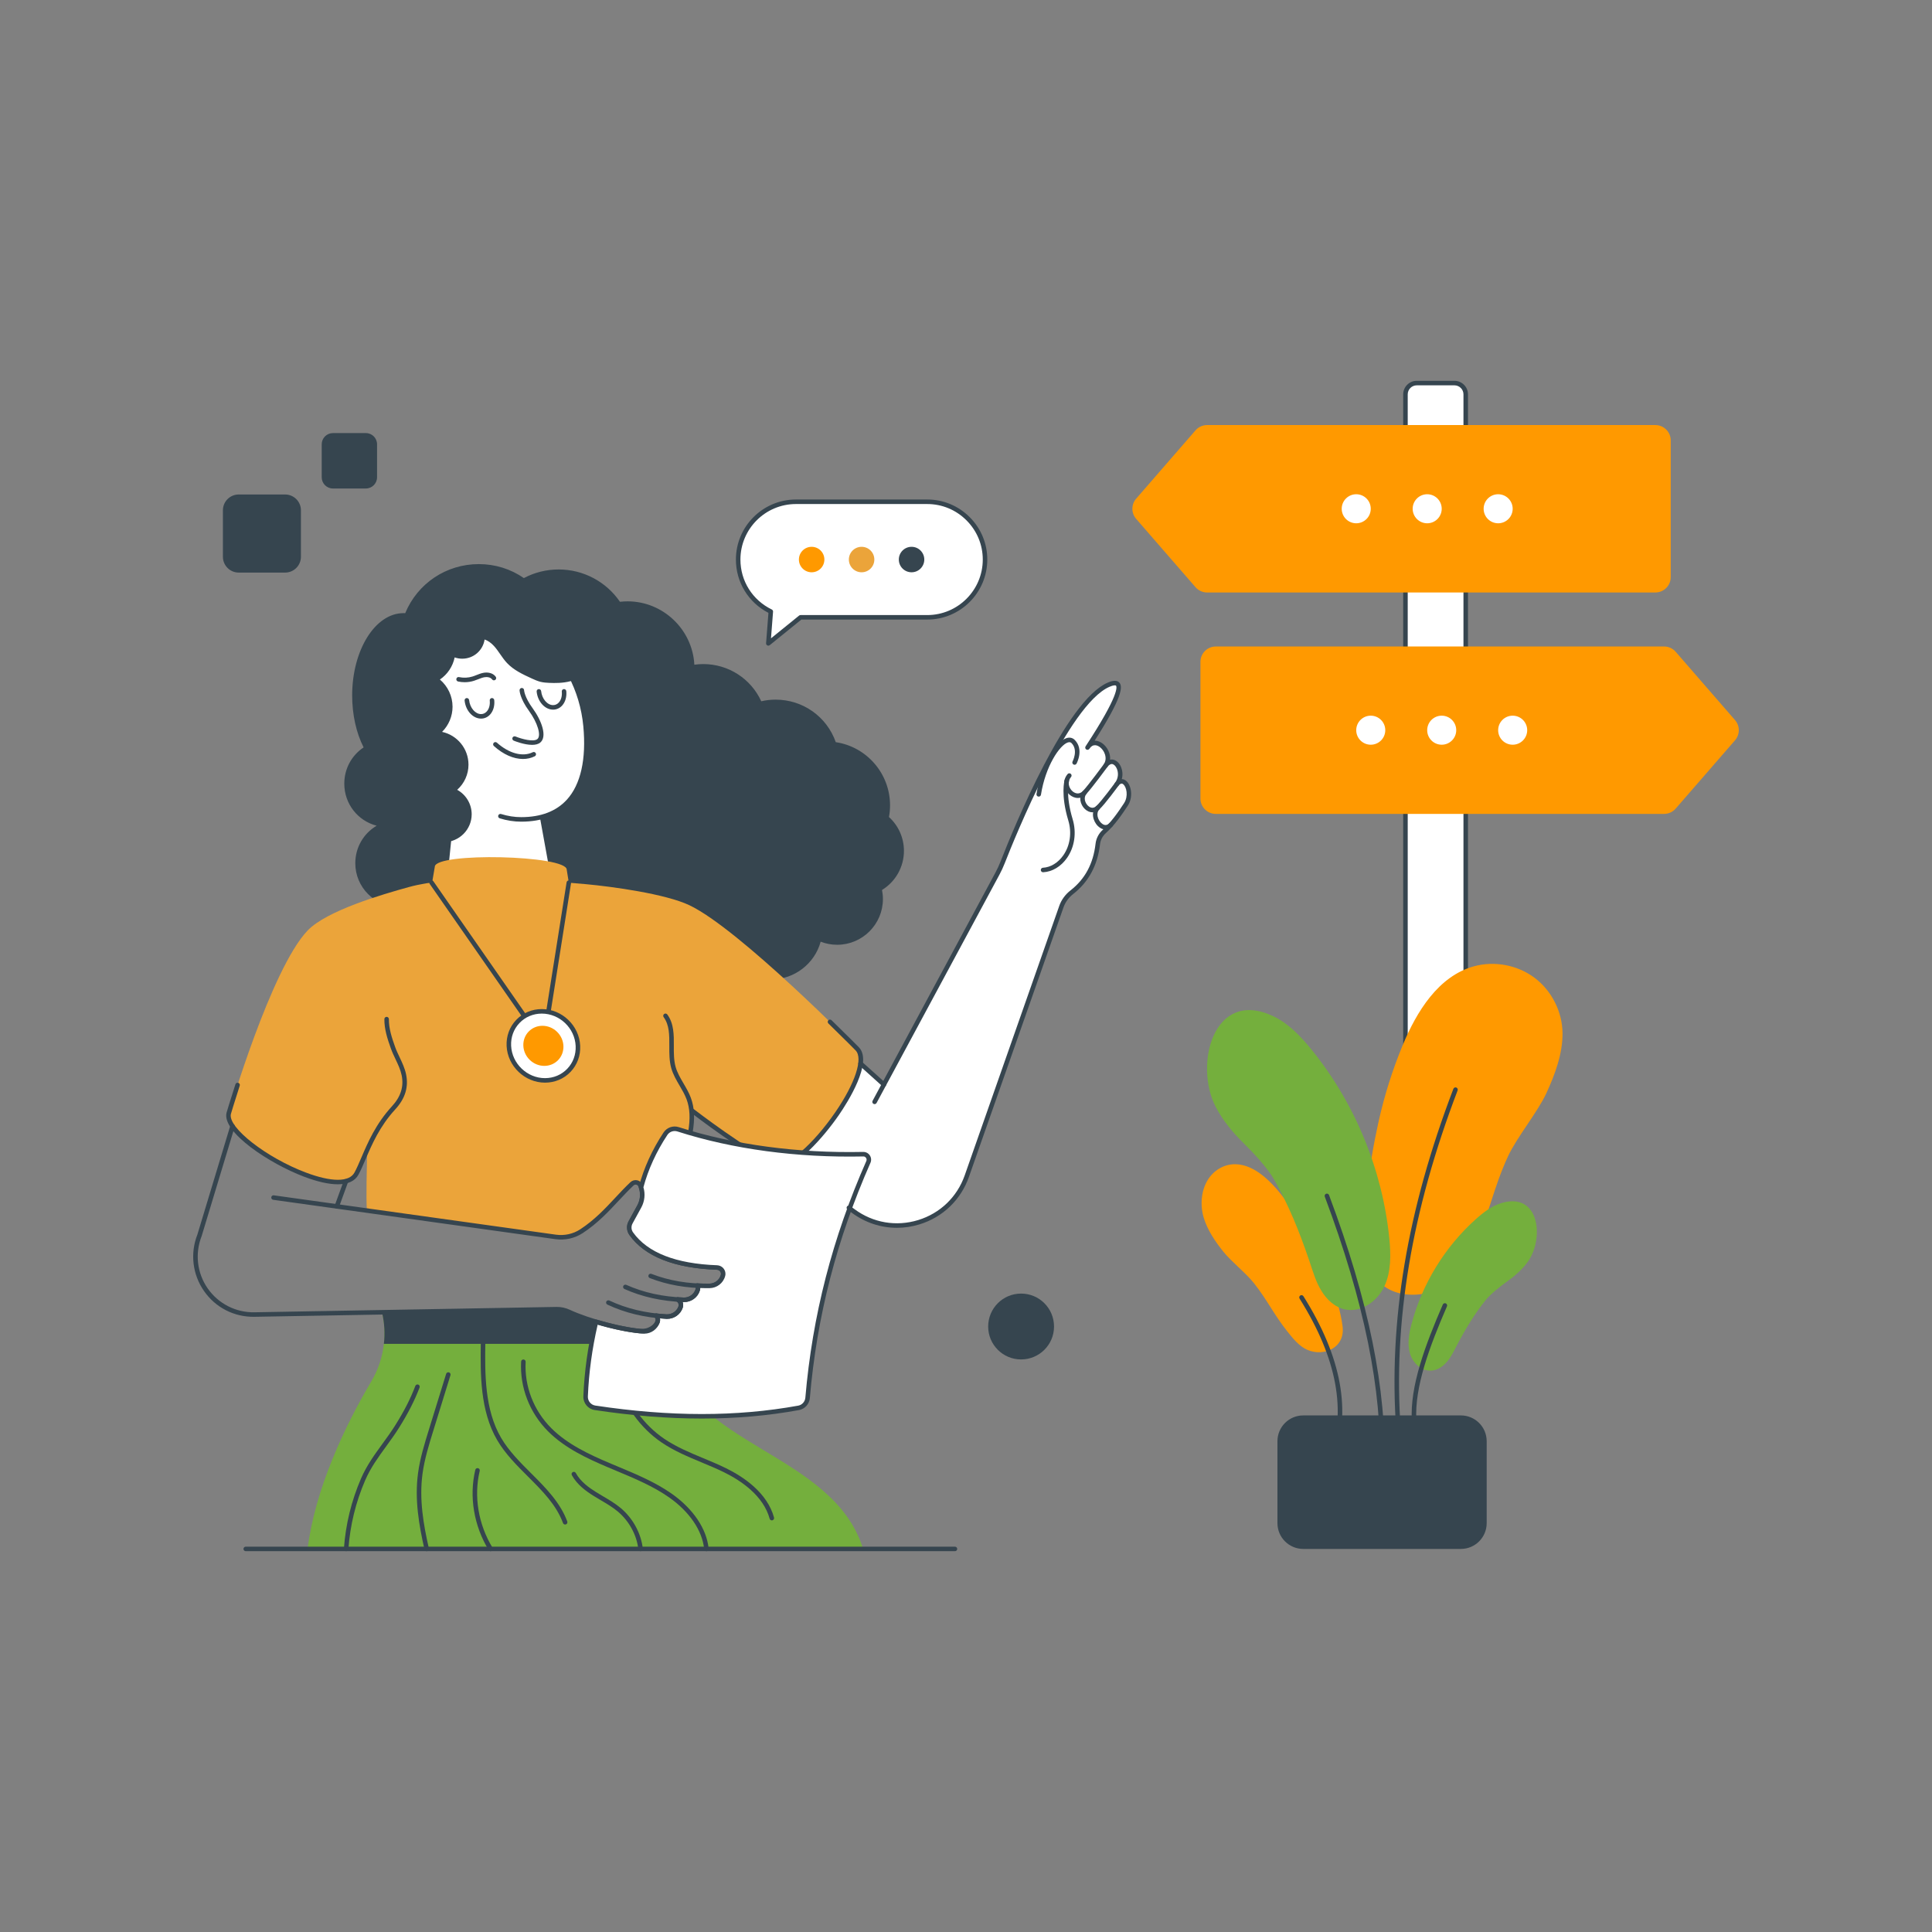 <svg id="SvgjsSvg1500" width="360" height="360" xmlns="http://www.w3.org/2000/svg" version="1.1" xmlns:xlink="http://www.w3.org/1999/xlink" xmlns:svgjs="http://svgjs.com/svgjs"><rect width="100%" height="100%" fill="#808080" stroke="none"/><defs id="SvgjsDefs1501"></defs><g id="SvgjsG1502"><svg xmlns="http://www.w3.org/2000/svg" enable-background="new 0 0 2500 2500" viewBox="0 0 2500 2500" width="360" height="360"><path fill="#36454f" d="M1137.99,1150.16c1.02,4.21,1.56,8.62,1.56,13.17c0,31.08-25.18,56.26-56.26,56.26
							c-8.35,0-16.29-1.83-23.41-5.09c-6.11,28.64-31.56,50.02-62.03,50.02c-22.6,0-42.48-11.81-53.68-29.59l-428.08-64.47
							c-29.52,0-53.41-23.89-53.41-53.41c0-22.73,14.12-42.14,34.13-49.88c-27.21-2.51-48.39-25.31-48.39-53.14
							c0-19.48,10.38-36.51,25.92-45.88c-9.84-18.19-15.74-42.08-15.74-68.2c0-57.28,28.43-103.63,63.52-103.63
							c1.36,0,2.71,0.07,4.07,0.27c14.59-37.32,50.9-63.72,93.38-63.72c21.65,0,41.74,6.85,58.09,18.59
							c13.37-7.47,28.77-11.67,45.2-11.67c32.57,0,61.21,16.69,77.91,42.01c3.73-0.48,7.46-0.75,11.33-0.75
							c45.88,0,82.93,36.78,83.54,82.45c4.68-0.81,9.5-1.29,14.39-1.29c32.98,0,61.28,20.09,73.36,48.66
							c6.45-1.76,13.3-2.65,20.29-2.65c35.29,0,65.22,22.94,75.6,54.77c39.22,4.95,69.49,38.41,69.49,78.99
							c0,5.56-0.54,11.06-1.7,16.29c12.08,10.32,19.68,25.65,19.68,42.75C1166.76,1122.13,1155.16,1140.52,1137.99,1150.16z" class="color17263b svgShape"></path><path fill="#36454f" d="M997.85,1267.43c-22.5,0-43.11-11.12-55.42-29.81l-426.78-64.27c-0.02,0-0.04,0-0.06,0
							c-30.6,0-55.84-25.26-55.84-56.3c0-20.35,10.59-38.56,27.64-48.57c-24.42-6.35-41.88-28.34-41.88-54.45
							c0-19.05,9.3-36.39,25.01-46.9c-9.58-18.83-14.83-42.56-14.83-67.18c0-58.75,29.81-106.55,66.45-106.55
							c0.72,0,1.45,0.02,2.18,0.06c16.06-38.66,53.21-63.51,95.27-63.51c21.06,0,41.17,6.24,58.29,18.09
							c13.72-7.31,29.24-11.16,45-11.16c31.82,0,61.35,15.6,79.34,41.82c3.42-0.37,6.68-0.56,9.9-0.56
							c45.92,0,83.97,36.48,86.36,81.99c3.95-0.55,7.83-0.82,11.57-0.82c32.4,0,61.59,18.81,75.03,48.14
							c5.95-1.41,12.2-2.12,18.62-2.12c35.19,0,66.22,22.04,77.79,55.04c40.16,5.98,70.22,40.76,70.22,81.64
							c0,5.29-0.47,10.4-1.41,15.21c12.35,11.19,19.4,27.07,19.4,43.83c0,20.67-10.82,39.85-28.38,50.57
							c0.77,3.83,1.17,7.77,1.17,11.72c0,32.63-26.55,59.19-59.18,59.19c-7.39,0-14.56-1.34-21.38-3.99
							C1054.18,1247.06,1027.8,1267.43,997.85,1267.43z M522.13,799.24c-33.42,0-60.6,45.17-60.6,100.71
							c0,24.73,5.47,48.46,15.4,66.81c0.74,1.38,0.27,3.09-1.07,3.9c-15.34,9.24-24.51,25.46-24.51,43.37
							c0,26.23,19.66,47.82,45.73,50.23c1.36,0.12,2.44,1.16,2.63,2.51c0.19,1.35-0.57,2.64-1.84,3.13
							c-19.6,7.58-32.27,26.08-32.27,47.15c0,27.83,22.65,50.48,50.48,50.48l428.52,64.5c0.85,0.13,1.58,0.62,2.04,1.33
							c11.13,17.68,30.27,28.22,51.2,28.22c28.39,0,53.27-20.06,59.16-47.7c0.19-0.87,0.75-1.61,1.55-2c0.8-0.4,1.73-0.41,2.54-0.05
							c7.01,3.21,14.48,4.83,22.2,4.83c29.4,0,53.33-23.93,53.33-53.34c0-4.23-0.49-8.43-1.48-12.48c-0.31-1.27,0.27-2.6,1.41-3.24
							c16.83-9.44,27.29-27.29,27.29-46.58c0-15.63-6.8-30.41-18.65-40.54c-0.82-0.7-1.19-1.8-0.96-2.86
							c1.07-4.89,1.62-10.15,1.62-15.65c0-38.56-28.77-71.28-66.93-76.09c-1.13-0.14-2.06-0.92-2.41-2
							c-10.29-31.55-39.55-52.75-72.82-52.75c-6.79,0-13.36,0.85-19.53,2.54c-1.36,0.4-2.89-0.33-3.46-1.68
							c-12.03-28.48-39.77-46.88-70.66-46.88c-4.44,0-9.11,0.42-13.88,1.25c-0.85,0.15-1.71-0.08-2.37-0.62
							c-0.66-0.55-1.04-1.36-1.06-2.22c-0.59-43.88-36.75-79.57-80.62-79.57c-3.53,0-7.12,0.24-10.97,0.72
							c-1.11,0.13-2.19-0.36-2.81-1.29c-16.8-25.47-45.01-40.69-75.47-40.69c-15.38,0-30.52,3.91-43.77,11.3
							c-0.99,0.56-2.21,0.49-3.13-0.18c-16.44-11.81-35.94-18.05-56.38-18.05c-40.38,0-75.96,24.29-90.65,61.87
							c-0.5,1.27-1.79,2.02-3.17,1.83C524.55,799.3,523.34,799.24,522.13,799.24z" class="color17263b svgShape"></path><polygon fill="#ffffff" points="576.69 1128.92 591.35 985.59 700.6 1051.96 715.66 1135.02" class="colorfff svgShape"></polygon><path fill="#36454f" d="M715.66,1137.95c-0.05,0-0.08,0-0.13,0l-138.97-6.11c-0.8-0.04-1.55-0.4-2.09-1.01
							c-0.53-0.61-0.78-1.41-0.69-2.21l14.66-143.33c0.1-1,0.71-1.87,1.61-2.32c0.9-0.45,1.96-0.4,2.82,0.12l109.25,66.38
							c0.72,0.43,1.21,1.15,1.36,1.97l15.06,83.06c0.16,0.88-0.09,1.78-0.68,2.45C717.31,1137.58,716.51,1137.95,715.66,1137.95z
							 M579.91,1126.13l132.22,5.81l-14.17-78.16l-104.17-63.28L579.91,1126.13z" class="color17263b svgShape"></path><path fill="#ffffff" d="M757.72,939.54c6.68,71.35-17.34,120.77-83.33,120.77c-52.66,0-107.3-49.42-113.98-120.77
							c-41.63-92.8,37.16-129.03,89.81-129.03C702.96,810.51,751.05,868.27,757.72,939.54z" class="colorfff svgShape"></path><path fill="#36454f" d="M674.39,1063.23c-9.17,0-18.51-1.45-27.74-4.31c-1.54-0.48-2.41-2.12-1.93-3.66
							c0.48-1.54,2.14-2.4,3.66-1.93c8.67,2.69,17.42,4.05,26.01,4.05c25.56,0,45.47-7.62,59.16-22.66
							c17.89-19.64,25.24-52.46,21.26-94.92c-4.35-46.43-27-89.05-59.13-111.21c-1.33-0.91-1.67-2.74-0.75-4.07
							c0.92-1.33,2.76-1.65,4.07-0.75c33.52,23.13,57.13,67.37,61.63,115.48c4.14,44.14-3.73,78.51-22.75,99.4
							C723.02,1054.97,701.66,1063.23,674.39,1063.23z" class="color17263b svgShape"></path><path fill="#36454f" d="M773.83,848.44c-7.06,14.73-20.77,26.06-36.58,30.2c-8.62,2.24-17.64,2.44-26.53,2.04
							c-3.53-0.14-7.06-0.41-10.45-1.22c-3.8-0.95-7.4-2.58-10.99-4.21c-11.2-5.16-22.73-10.45-31.15-19.41
							c-6.31-6.72-10.59-15.2-16.83-21.99c-4.41-4.89-10.45-9.03-16.83-10.04c-0.41,14.18-12.08,25.58-26.4,25.58
							c-4.28,0-8.42-1.02-12.01-2.92c-1.7,14.05-10.11,26.06-21.99,32.51c11.27,7.87,18.59,20.83,18.59,35.49
							c0,14.12-6.85,26.74-17.44,34.54c21.24,1.22,38.07,18.93,38.07,40.45c0,13.71-6.79,25.79-17.24,33.19
							c12.49,4.68,21.38,16.76,21.38,30.95c0,18.32-14.86,33.19-33.18,33.19c-18.32,0-33.19-14.86-33.19-33.19
							c0-9.98,4.41-18.87,11.33-24.91c-17.44-4.55-30.27-20.43-30.27-39.23c0-13.03,6.18-24.63,15.74-32.03
							c-22.94-0.88-41.33-19.75-41.33-42.96c0-16.22,9.03-30.4,22.33-37.73c-11.27-7.8-18.59-20.77-18.59-35.49
							c0-23.75,19.27-43.03,43.09-43.03c12.15,0,23.14,5.09,30.95,13.23c4.21-8.82,13.3-14.93,23.75-14.93
							c8.41,0,15.88,3.94,20.7,10.04C630.71,765.1,694.43,795.78,773.83,848.44z" class="color17263b svgShape"></path><path fill="#36454f" d="M574.25,1089.7c-19.91,0-36.11-16.2-36.11-36.11c0-8.72,3.17-17.08,8.82-23.58
							c-16.56-6.4-27.75-22.43-27.75-40.54c0-11.27,4.26-21.83,11.89-29.84c-21.48-3.95-37.48-22.64-37.48-45.14
							c0-15.28,7.6-29.47,20.1-38c-10.33-8.7-16.37-21.57-16.37-35.22c0-25.34,20.65-45.95,46.02-45.95
							c11.29,0,21.89,4.04,30.26,11.45c5.35-8.1,14.56-13.14,24.44-13.14c7.33,0,14.23,2.68,19.56,7.49
							c3.14-7.21,8.22-12.14,15.17-14.7c23.48-8.6,67.49,9.76,142.66,59.61c1.22,0.81,1.65,2.38,1.02,3.7
							c-7.44,15.53-21.83,27.41-38.47,31.76c-9.82,2.57-19.81,2.48-27.42,2.13c-3.29-0.13-7.19-0.39-11-1.3
							c-4.07-1.01-7.83-2.72-11.47-4.36c-11.58-5.34-23.35-10.75-32.12-20.09c-3.36-3.58-6.15-7.62-8.86-11.51
							c-2.6-3.76-5.06-7.32-8-10.5c-3.62-4.01-7.88-6.94-12.07-8.36c-2.12,14.2-14.24,24.85-29.01,24.85
							c-3.35,0-6.66-0.57-9.73-1.66c-2.43,11.68-9.31,21.97-19.11,28.61c10.32,8.77,16.37,21.63,16.37,35.21
							c0,12.25-4.97,23.99-13.55,32.53c19.62,4.23,34.18,21.74,34.18,42.46c0,12.45-5.39,24.28-14.63,32.51
							c11.39,6.21,18.76,18.37,18.76,31.62C610.36,1073.5,594.16,1089.7,574.25,1089.7z M543.37,801.14
							c-22.15,0-40.17,17.99-40.17,40.1c0,13.2,6.48,25.56,17.34,33.08c0.83,0.58,1.3,1.55,1.26,2.56
							c-0.05,1.01-0.62,1.92-1.52,2.41c-12.84,7.08-20.81,20.55-20.81,35.18c0,21.62,16.92,39.2,38.52,40.03
							c1.23,0.05,2.29,0.86,2.67,2.03c0.37,1.17-0.02,2.45-1,3.21c-9.28,7.17-14.61,18-14.61,29.72c0,17.12,11.54,32.09,28.08,36.39
							c1.05,0.27,1.86,1.1,2.11,2.16c0.24,1.06-0.11,2.16-0.93,2.87c-6.56,5.73-10.33,14-10.33,22.7
							c0,16.69,13.58,30.26,30.26,30.26s30.26-13.58,30.26-30.26c0-12.5-7.83-23.84-19.48-28.2c-1.01-0.38-1.74-1.29-1.87-2.37
							c-0.14-1.07,0.33-2.13,1.21-2.76c10.02-7.1,16.01-18.61,16.01-30.8c0-19.91-15.51-36.39-35.32-37.53
							c-1.23-0.07-2.28-0.9-2.63-2.09c-0.35-1.18,0.08-2.45,1.07-3.18c10.18-7.51,16.26-19.54,16.26-32.19
							c0-13.13-6.49-25.5-17.35-33.1c-0.83-0.59-1.3-1.55-1.24-2.57c0.05-1.01,0.63-1.92,1.52-2.41
							c11.27-6.12,18.92-17.43,20.48-30.28c0.11-0.96,0.69-1.8,1.55-2.24c0.86-0.45,1.87-0.44,2.72,0c3.2,1.69,6.88,2.58,10.65,2.58
							c12.79,0,23.11-9.99,23.48-22.74c0.02-0.84,0.41-1.63,1.06-2.17c0.64-0.53,1.49-0.78,2.32-0.63
							c6.41,1.01,13.17,5.01,18.54,10.97c3.18,3.46,5.88,7.35,8.48,11.11c2.7,3.89,5.25,7.57,8.32,10.84
							c7.99,8.51,19.23,13.68,30.1,18.69c3.72,1.69,7.09,3.21,10.62,4.1c3.29,0.78,6.83,1.01,9.85,1.13
							c10.69,0.52,18.62-0.1,25.69-1.94c14.19-3.72,26.55-13.49,33.52-26.37c-45.44-30.03-107.76-67.63-135.23-57.56
							c-6.6,2.43-10.93,7.5-13.24,15.5c-0.3,1.06-1.17,1.85-2.25,2.06c-1.12,0.22-2.19-0.21-2.86-1.06
							c-4.47-5.68-11.18-8.93-18.4-8.93c-8.98,0-17.26,5.21-21.11,13.27c-0.42,0.87-1.23,1.48-2.18,1.63
							c-0.94,0.16-1.91-0.17-2.57-0.87C564.59,805.52,554.35,801.14,543.37,801.14z" class="color17263b svgShape"></path><path fill="#36454f" d="M715.72 918.28c-10.6 0-19.95-10.27-21.3-23.39-.17-1.61 1.01-3.04 2.61-3.21 1.58-.14 3.05 1.01 3.21 2.61 1.03 10 7.97 18.14 15.48 18.14 2.82 0 5.38-1.18 7.39-3.4 3.02-3.35 4.42-8.5 3.84-14.14-.17-1.61 1.01-3.04 2.61-3.21 1.58-.14 3.04 1.01 3.21 2.61.75 7.28-1.19 14.08-5.32 18.65C724.34 916.38 720.18 918.28 715.72 918.28zM622.5 929.88c-10.61 0-19.96-10.27-21.3-23.39-.17-1.61 1.01-3.04 2.61-3.21 1.58-.11 3.04 1.01 3.21 2.61 1.02 10 7.97 18.14 15.48 18.14 2.82 0 5.37-1.18 7.38-3.4 3.02-3.34 4.42-8.5 3.85-14.14-.17-1.61 1.01-3.04 2.61-3.21 1.59-.11 3.05 1.01 3.21 2.61.75 7.29-1.2 14.09-5.32 18.66C631.12 927.99 626.95 929.88 622.5 929.88zM688.55 963.85c-10.03 0-21.96-4.7-23.79-5.44-1.49-.61-2.22-2.32-1.61-3.82.62-1.49 2.3-2.19 3.82-1.61 8.49 3.46 23.75 7.41 28.47 3.32 5.2-4.49.18-21.18-10.97-36.46-11.82-16.19-12.16-26.21-12.17-26.63-.03-1.61 1.25-2.95 2.86-2.99 1.63.01 2.94 1.23 2.99 2.84.01.24.56 8.96 11.04 23.33 11.8 16.17 19.05 36.59 10.07 44.34C696.61 963.02 692.75 963.85 688.55 963.85zM676.68 982.12c-12.09 0-25.33-5.76-37.6-16.77-1.2-1.08-1.31-2.92-.23-4.13 1.08-1.2 2.94-1.3 4.13-.23 15.69 14.04 33.46 18.79 46.43 12.38 1.4-.71 3.2-.14 3.91 1.33.72 1.45.12 3.2-1.33 3.91C687.25 980.97 682.08 982.12 676.68 982.12zM601.28 882.78c-2.85 0-5.7-.3-8.51-.91-1.58-.34-2.58-1.89-2.24-3.47.34-1.58 1.78-2.63 3.47-2.24 5.83 1.25 11.93.97 17.63-.81 1.68-.53 3.32-1.19 4.97-1.84 2.84-1.13 5.78-2.29 8.96-2.89 5.23-.97 12.14-.15 15.95 5.1.94 1.3.65 3.13-.65 4.08-1.31.94-3.14.65-4.08-.65-2.21-3.04-6.85-3.38-10.14-2.79-2.63.49-5.19 1.51-7.89 2.58-1.77.7-3.55 1.4-5.37 1.97C609.46 882.16 605.38 882.78 601.28 882.78z" class="color17263b svgShape"></path><path fill="#ffffff" d="M1143.8,1403.42l146.84-272.81c2.56-4.76,4.83-9.64,6.8-14.68c14.57-37.19,83.2-206.15,136.85-229.8
											c29.41-12.96,5.34,31.86-27.06,81.23c11.24-17.5,34.53,7.34,23.5,23.24c11.19-15.25,26.6,8.6,14.27,24.33
											c10.71-13.3,21.9,10.83,12,25.95c-9.12,13.94-17.88,25.89-28.01,35.03c-4.67,4.22-7.72,9.93-8.44,16.18
											c-2.95,25.68-13.58,46.79-33.49,62.36c-6.2,4.85-11,11.28-13.6,18.71l-122.34,348.65
											c-21.31,60.73-95.31,83.49-147.06,45.24l-93.46-69.07l102.94-121.77L1143.8,1403.42z" class="colorfff svgShape"></path><path fill="#74af3d" d="M1116.84,2004.29H398.01c9.67-77.28,47.88-158.46,82.5-216.87c8.89-14.97,14.35-31.5,16.22-48.5
													c1.56-13.33,0.78-26.98-2.34-40.32l-0.08-0.47l226.07-4.06c5.46-0.08,10.84,1.09,15.75,3.51
													c11.31,5.22,26.51,10.53,42.34,14.97c18.72,5.22,38.21,9.12,52.56,10.14c7.56,0.55,14.89-3.35,18.79-9.9
													c0.94-1.72,1.48-3.2,1.48-4.91c0-1.95-0.7-3.9-2.03-5.38c4.21,0.47,8.5,0.86,13.02,1.17h1.01c3.12,0,6-0.78,8.66-2.18
													l-6.16,46.01C890.77,1871.33,1078.24,1879.13,1116.84,2004.29z" class="color0eceb5 svgShape"></path><path fill="#36454f" d="M778.48 1712.56l-1.79 26.36H496.73c1.56-13.33.78-26.98-2.34-40.32l-.08-.47 226.07-4.06c5.46-.08 10.84 1.09 15.75 3.51C747.44 1702.81 762.65 1708.12 778.48 1712.56zM998.76 1967.36c-1.29 0-2.46-.85-2.82-2.15-8.17-29.69-36.65-49.08-59.11-60.12-9.44-4.64-19.4-8.78-29.02-12.79-17.6-7.33-35.79-14.9-51.88-25.88-27.23-18.58-48.04-47.44-57.08-79.15-.44-1.55.46-3.17 2.01-3.61 1.52-.44 3.17.45 3.61 2.01 8.68 30.42 28.63 58.1 54.75 75.92 15.6 10.65 33.52 18.1 50.84 25.31 9.71 4.04 19.75 8.22 29.35 12.93 23.54 11.57 53.43 32.03 62.17 63.82.43 1.56-.49 3.17-2.04 3.59C999.28 1967.33 999.01 1967.36 998.76 1967.36z" class="color17263b svgShape"></path><path fill="#eba43a" d="M300.9,1457.24c21.7,32.01,111.04,81.18,146.79,71.38c6.13-1.66,10.81-4.83,13.55-9.95
													c3.39-6.2,9.1-16.62,13.79-26.28c-0.29,19.54-1.46,54.98-0.31,74.08l244.32,34.1c11.68,1.66,23.57-0.94,33.45-7.43
													c27.9-18.31,44.7-41.89,65.32-61.28c1.37-1.3,3.03-1.87,4.69-1.87c2.6,0,5.05,1.44,6.2,4.11
													c3.68,8.72,3.17,18.67-1.44,27.03l-11.25,20.55c-2.6,4.61-2.31,10.38,0.79,14.71c13.27,18.6,34.53,31,63.01,37.71
													c6.56-63.23,12.04-134.45,16.22-196.6c2.96,2.31,70.58,54.36,107.42,70.22c30.86,13.27,133.37-122.34,105.76-150.53
													c0,0-152.69-155.43-217.36-185.93c-31.07-14.64-99.47-23.98-133.34-27.11c-83.14-7.68-174.21-11.45-229.36,3.68
													c-34.38,9.43-106.41,30.5-131.07,56.23c-47.37,49.46-102.17,236.74-102.17,236.74
													C294.84,1445.56,296.72,1451.18,300.9,1457.24z" class="coloreb3a40 svgShape"></path><path fill="#36454f" d="M1008.26 1511.56c-2.12 0-4.12-.37-5.96-1.17-37.54-16.18-105.28-68.36-108.15-70.58-1.28-.99-1.52-2.83-.53-4.1.99-1.27 2.83-1.52 4.1-.53.69.54 70.02 53.95 106.89 69.83 13.13 5.68 47.42-23.81 76.28-65.8 25.78-37.52 36.33-69.67 26.23-80-.13-.14-14.18-14.42-35.18-34.84-1.16-1.12-1.18-2.98-.05-4.14 1.12-1.15 2.97-1.19 4.14-.05 21.05 20.46 35.14 34.79 35.28 34.94 18.78 19.22-14.84 71.76-25.59 87.4C1065.55 1471.87 1030.14 1511.56 1008.26 1511.56zM914.99 1666.91c-27.16 0-51.44-4.28-74.15-13.08-1.5-.58-2.25-2.28-1.67-3.78.59-1.5 2.25-2.25 3.78-1.67 22.86 8.85 47.47 13.03 75.1 12.66 6.88-.08 12.91-4.74 14.67-11.33.41-1.55.11-3.16-.84-4.44-.98-1.33-2.5-2.12-4.17-2.19-55.25-2.04-93.36-17.17-113.26-44.98-3.74-5.22-4.14-12.24-1.04-17.87l11.3-20.54c4.18-7.59 4.64-16.52 1.26-24.48-.48-1.15-1.45-1.96-2.67-2.21-1.23-.28-2.54.09-3.5 1-6.66 6.26-12.83 12.86-19.36 19.85-13.4 14.35-27.26 29.2-46.37 41.75-10.39 6.82-22.98 9.62-35.46 7.86l-365.07-50.91c-1.6-.22-2.72-1.7-2.49-3.3.21-1.59 1.68-2.77 3.3-2.49l365.07 50.91c11.08 1.52 22.24-.93 31.44-6.96 18.53-12.15 32.14-26.75 45.31-40.85 6.59-7.07 12.82-13.74 19.62-20.13 2.35-2.2 5.62-3.11 8.71-2.46 3.11.66 5.6 2.72 6.85 5.66 4.08 9.63 3.53 20.41-1.53 29.58l-11.3 20.54c-2.03 3.67-1.76 8.24.67 11.64 18.8 26.26 55.39 40.57 108.72 42.53 3.46.13 6.63 1.79 8.67 4.55 2 2.73 2.66 6.16 1.78 9.43-2.44 9.12-10.77 15.56-20.25 15.67C917.09 1666.91 916.04 1666.91 914.99 1666.91z" class="color17263b svgShape"></path><path fill="#36454f" d="M435.83,1564.01c-0.34,0-0.67-0.05-1.01-0.18c-1.52-0.56-2.29-2.23-1.74-3.75l11.83-32.46
													c0.56-1.51,2.22-2.3,3.75-1.74c1.52,0.56,2.29,2.23,1.74,3.75l-11.83,32.46
													C438.14,1563.27,437.02,1564.01,435.83,1564.01z" class="color17263b svgShape"></path><path fill="#ffffff" d="M861.11,1467.06c-14.1,21.26-25.22,45.11-31.54,69.34c2.67,8.15,1.87,17.09-2.31,24.73
													l-11.25,20.55c-2.6,4.61-2.31,10.38,0.79,14.71c19.9,27.83,57.67,41.81,111.02,43.76c4.61,0.22,8,3.89,8,8.15
													c0,0.72-0.07,1.44-0.29,2.16c-2.09,7.93-9.3,13.41-17.45,13.48c-5.48,0.07-10.89-0.07-16.08-0.36l0.51,0.07
													c0.43,1.01,0.65,2.02,0.65,3.17c0,0.79-0.14,1.66-0.43,2.52c-2.52,7.79-9.95,12.9-18.1,12.62
													c-2.6-0.07-5.12-0.22-7.57-0.43c3.24,1.95,4.9,6.06,3.6,9.88c-2.6,7.43-9.66,12.26-17.37,12.26h-1.01
													c-4.47-0.29-8.79-0.65-13.05-1.15c1.3,1.51,2.02,3.46,2.02,5.41c0,2.76-1.47,5.51-4.37,8.26
													c-5.05,4.77-12.04,6.87-18.96,6.22c-15.97-1.49-37.12-6.11-56.69-12.03c-8.46,35.88-12.26,67.39-13.46,96.48
													c-0.3,7.33,4.94,13.76,12.19,14.85c89.32,13.46,177.38,15.7,263.45,0.08c6.35-1.15,11.07-6.51,11.62-12.94
													c8.95-104.32,33.82-203.58,78.66-305.29c2.12-4.8-1.44-10.12-6.69-10.01c-88.08,1.87-169.89-9.88-239.45-32.18
													C871.38,1459.37,864.7,1461.65,861.11,1467.06z" class="colorfff svgShape"></path><path fill="#36454f" d="M908.22,1835.61c-43.93,0-89.94-3.67-138.68-11.02c-8.73-1.32-15.04-8.99-14.67-17.87
													c1.34-32.33,5.76-64.07,13.53-97.03c0.19-0.78,0.69-1.46,1.39-1.87c0.69-0.4,1.54-0.51,2.31-0.27
													c20.04,6.06,41.02,10.52,56.12,11.93c6.31,0.62,12.41-1.4,16.68-5.44c2.29-2.17,3.46-4.23,3.46-6.13
													c0-1.26-0.48-2.53-1.31-3.5c-0.78-0.91-0.93-2.22-0.37-3.28c0.56-1.06,1.74-1.66,2.92-1.52
													c4.2,0.49,8.48,0.85,12.89,1.13l0.82-0.01c6.59,0,12.46-4.14,14.61-10.3c0.81-2.4-0.17-5.09-2.35-6.4
													c-1.17-0.69-1.7-2.11-1.28-3.4c0.41-1.29,1.71-2.16,3.03-2.02c2.4,0.21,4.86,0.35,7.39,0.42
													c6.85,0.24,13.14-4.1,15.24-10.59c0.19-0.59,0.29-1.13,0.29-1.63c0-0.51-0.06-0.97-0.21-1.45
													c-0.48-0.57-0.76-1.3-0.69-2.06c0.17-1.55,1.35-2.86,2.82-2.66c5.44,0.3,10.78,0.39,15.88,0.36
													c6.9-0.06,12.92-4.71,14.66-11.31c0.14-0.46,0.19-0.88,0.19-1.42c0-2.79-2.29-5.09-5.22-5.22
													c-55.24-2.03-93.36-17.16-113.26-44.99c-3.74-5.22-4.12-12.21-0.97-17.84l11.23-20.52c3.75-6.85,4.52-15.03,2.09-22.42
													c-0.18-0.53-0.19-1.1-0.05-1.65c6.2-23.78,17.24-48.07,31.94-70.22c4.31-6.52,12.29-9.28,19.78-6.88
													c71.03,22.77,153.45,33.85,238.5,32.04c0.07,0,0.14,0,0.21,0c3.4,0,6.52,1.66,8.4,4.48c1.9,2.87,2.21,6.47,0.81,9.64
													c-43.7,99.14-69.35,198.7-78.41,304.36c-0.68,7.79-6.44,14.19-14.02,15.57
													C993.71,1831.96,952.01,1835.61,908.22,1835.61z M773.38,1714.06c-7.24,31.52-11.39,61.95-12.67,92.91
													c-0.24,5.88,3.92,10.97,9.69,11.83c96.68,14.58,182.55,14.61,262.49,0.1c5-0.91,8.8-5.15,9.24-10.32
													c9.12-106.32,34.92-206.48,78.89-306.22c0.59-1.36,0.47-2.83-0.34-4.04c-0.81-1.23-2.13-1.98-3.62-1.87
													c-85.7,1.81-168.77-9.35-240.4-32.31c-5.01-1.61-10.27,0.22-13.12,4.53l0,0c-14.18,21.38-24.86,44.76-30.94,67.66
													c2.6,8.7,1.6,18.2-2.78,26.2l-11.25,20.55c-2.06,3.68-1.82,8.22,0.6,11.6c18.79,26.29,55.39,40.6,108.75,42.55
													c6.08,0.28,10.82,5.14,10.82,11.07c0,1.12-0.14,2.11-0.42,3.02c-2.37,9.02-10.69,15.46-20.21,15.55
													c-3.89,0.03-7.91-0.01-12.02-0.17c0,0.04,0,0.08,0,0.12c0,1.13-0.2,2.29-0.59,3.45c-2.89,8.93-11.55,14.91-20.97,14.61
													c-0.4-0.02-0.78-0.02-1.18-0.04c0.86,2.36,0.94,5.01,0.08,7.51c-2.98,8.52-11.07,14.23-20.13,14.23h-1.01
													c-2.86-0.18-5.6-0.39-8.28-0.63c0.11,0.65,0.18,1.3,0.18,1.96c0,3.56-1.77,7.05-5.29,10.38
													c-5.51,5.2-13.27,7.74-21.24,7.01C812.73,1723.92,793.09,1719.84,773.38,1714.06z M861.11,1467.06h0.08H861.11z" class="color17263b svgShape"></path><path fill="#36454f" d="M885.34,1684.9c-0.27,0-0.54-0.01-0.81-0.02c-28.41-1.1-53.44-6.63-76.53-16.94
													c-1.47-0.66-2.13-2.39-1.48-3.87c0.66-1.47,2.41-2.11,3.87-1.48c22.39,10,46.71,15.38,74.37,16.43
													c6.85,0.29,13.13-4.08,15.22-10.59c0.4-1.23,0.34-2.48-0.15-3.63c-0.65-1.48,0.04-3.21,1.52-3.85
													c1.5-0.65,3.21,0.03,3.85,1.52c1.06,2.44,1.19,5.2,0.36,7.76C902.73,1678.97,894.5,1684.9,885.34,1684.9z" class="color17263b svgShape"></path><path fill="#36454f" d="M863.38,1706.6c-0.41,0-0.81-0.02-1.23-0.04c-28.4-1.64-53.32-7.66-76.19-18.41
													c-1.46-0.69-2.09-2.43-1.41-3.89c0.7-1.45,2.47-2.06,3.89-1.41c22.19,10.43,46.41,16.27,74.04,17.87
													c6.82,0.34,13.21-3.84,15.43-10.3c0.84-2.43-0.22-5.09-2.51-6.32c-1.42-0.77-1.96-2.54-1.19-3.96
													c0.77-1.43,2.54-1.95,3.96-1.19c4.82,2.6,7.04,8.22,5.26,13.37C880.51,1700.87,872.37,1706.6,863.38,1706.6z" class="color17263b svgShape"></path><path fill="#36454f" d="M833.86 1725.74c-.36 0-.72-.01-1.07-.03-25.86-1.37-71.61-13.3-97.91-25.53-4.71-2.2-9.62-3.4-14.48-3.18l-391.12 6.94c-26.44.45-50.49-12.05-65.35-33.45-14.87-21.41-18.06-48.68-8.51-72.95l42.66-141.12c.48-1.55 2.12-2.41 3.65-1.96 1.55.47 2.42 2.1 1.96 3.65l-42.74 141.35c-8.91 22.66-5.97 47.89 7.78 67.69 13.75 19.81 36.45 31.39 60.45 30.94l391.12-6.94c6.01-.01 11.53 1.15 17.05 3.72 25.75 11.96 70.5 23.65 95.75 24.99 6.73.24 12.73-3.9 14.95-10.33.6-1.77.24-3.68-.99-5.09-1.05-1.23-.91-3.07.3-4.13 1.23-1.04 3.07-.92 4.13.3 2.6 3.02 3.37 7.06 2.09 10.81C850.63 1719.99 842.62 1725.74 833.86 1725.74zM1160.59 1588.78c-20.71 0-40.99-6.61-58.27-19.38l-5.64-4.17c-1.3-.96-1.58-2.79-.62-4.09.97-1.31 2.81-1.58 4.09-.62l5.64 4.17c23.91 17.68 53.93 22.79 82.35 14.06 28.43-8.74 50.38-29.85 60.22-57.91l122.33-348.65c2.73-7.81 7.78-14.74 14.57-20.04 18.81-14.71 29.4-34.47 32.39-60.4.78-6.87 4.11-13.27 9.38-18.02 10.7-9.66 19.91-22.84 27.51-34.45 5.79-8.86 3.34-21.22-1.32-24.61-.75-.56-2.7-1.96-5.96 2.09-1.01 1.26-2.83 1.45-4.1.46-1.26-1.01-1.47-2.83-.48-4.1 4.9-6.26 4.55-13.56 2.57-18.31-1.45-3.51-3.83-5.87-6.21-6.16-2.5-.22-4.63 1.83-5.99 3.67-.97 1.3-2.78 1.57-4.06.65-1.3-.94-1.61-2.73-.7-4.05 4.21-6.08 1.77-12.69.53-15.25-2.56-5.26-7.3-9.12-11.54-9.37-2.98-.11-5.38 1.3-7.42 4.34-.07.11-.14.21-.21.32-.89 1.34-2.71 1.71-4.04.85-1.35-.88-1.74-2.68-.87-4.03.08-.12.14-.24.22-.34 43.77-66.73 40.3-76.85 39.15-78.2-.5-.6-2.89-.97-8.67 1.57-52.84 23.3-121.99 194.18-135.31 228.19-1.98 5.06-4.32 10.11-6.95 14.99l-158.89 295.21c-.76 1.43-2.55 1.94-3.96 1.19-1.42-.76-1.96-2.54-1.19-3.96l158.89-295.21c2.52-4.68 4.76-9.5 6.65-14.35 18.93-48.32 84.83-207.79 138.4-231.41 2.79-1.23 11.29-4.97 15.49 0 4.26 5.03 4.19 18.27-32.11 74.99.38.01.77 0 1.16.02 6.36.37 12.97 5.46 16.46 12.65 1.93 3.97 2.72 8.03 2.38 11.9 1.3-.28 2.44-.26 3.28-.17 4.54.55 8.61 4.18 10.91 9.72 1.73 4.17 2.52 9.82.96 15.57 2.38.1 4.22 1.2 5.04 1.8 7.34 5.34 10.06 21.41 2.76 32.55-7.8 11.93-17.29 25.5-28.49 35.59-4.2 3.79-6.86 8.89-7.49 14.35-3.13 27.18-14.77 48.82-34.6 64.33-5.91 4.61-10.29 10.62-12.66 17.37l-122.33 348.65c-10.46 29.83-33.8 52.27-64.01 61.57C1180.2 1587.31 1170.35 1588.78 1160.59 1588.78z" class="color17263b svgShape"></path><path fill="#36454f" d="M1143.79 1406.34c-.7 0-1.39-.24-1.96-.75l-30.26-27.21c-1.2-1.08-1.29-2.93-.22-4.14 1.08-1.2 2.92-1.29 4.14-.22l30.26 27.21c1.2 1.08 1.29 2.93.22 4.14C1145.39 1406.02 1144.59 1406.34 1143.79 1406.34zM1344.1 1030.82c-.14 0-.3-.01-.46-.04-1.59-.25-2.68-1.74-2.43-3.34 5.9-37.57 24.8-67.71 38.74-72.28 4.08-1.34 7.87-.56 10.65 2.2 12.23 12.13 2.87 29.96 2.47 30.71-.76 1.42-2.53 1.95-3.95 1.19s-1.96-2.53-1.2-3.95c.08-.14 7.69-14.75-1.42-23.79-.78-.76-2.1-1.64-4.71-.81-10.64 3.49-29.01 30.9-34.79 67.64C1346.77 1029.8 1345.52 1030.82 1344.1 1030.82zM1394.72 1032.58c-3.99 0-7.83-1.72-10.81-4.34-6.88-6.05-10.09-17.41-2.47-26.55 1.04-1.25 2.88-1.41 4.12-.37 1.24 1.04 1.41 2.88.37 4.12-5.25 6.3-2.97 14.19 1.84 18.41 3.53 3.11 8.98 4.63 13.66-.43 7.3-7.88 26.74-34.3 26.94-34.57.95-1.31 2.79-1.6 4.08-.62 1.3.95 1.58 2.78.62 4.08-.8 1.1-19.82 26.96-27.35 35.08C1402.31 1031.08 1398.45 1032.58 1394.72 1032.58z" class="color17263b svgShape"></path><path fill="#36454f" d="M1413.58,1051.12c-3.34,0-6.73-1.41-9.72-4.22c-6.02-5.68-8.62-15.97-2.54-23.35
													c1.04-1.24,2.88-1.42,4.11-0.4c1.25,1.02,1.42,2.86,0.4,4.11c-3.9,4.74-2.03,11.54,2.04,15.38
													c1.66,1.57,6.01,4.75,10.64,0.46c7.1-6.56,23.95-29.68,24.13-29.91c0.95-1.31,2.79-1.59,4.08-0.64
													c1.3,0.94,1.59,2.78,0.64,4.08c-0.7,0.97-17.36,23.81-24.87,30.77C1419.8,1049.88,1416.71,1051.12,1413.58,1051.12z" class="color17263b svgShape"></path><path fill="#36454f" d="M1430.59 1073.45c-3.32 0-6.72-1.46-9.76-4.39-6.79-6.51-9.4-18.44-2.46-25.81 1.11-1.17 2.96-1.22 4.14-.13 1.18 1.11 1.23 2.96.13 4.14-4.98 5.29-1.9 13.61 2.25 17.58 2.11 2.01 6.24 4.77 10.43.48 1.15-1.16 3-1.18 4.14-.05 1.16 1.13 1.18 2.99.05 4.14C1436.86 1072.1 1433.76 1073.45 1430.59 1073.45zM1349.72 1128.69c-1.55 0-2.84-1.21-2.92-2.77-.09-1.61 1.15-2.99 2.76-3.07 9.95-.53 19.55-6.37 26.33-16.03 8.82-12.56 11.25-29.42 6.5-45.09-10.08-33.32-5-51.65-4.77-52.42.45-1.55 2.09-2.42 3.61-2 1.55.45 2.45 2.06 2.01 3.62-.05.17-4.77 17.64 4.76 49.11 5.26 17.38 2.53 36.12-7.31 50.14-7.82 11.14-19.05 17.89-30.81 18.51C1349.82 1128.69 1349.77 1128.69 1349.72 1128.69zM1235.71 2007.22H317.99c-1.61 0-2.92-1.31-2.92-2.92 0-1.61 1.31-2.92 2.92-2.92h917.72c1.61 0 2.92 1.31 2.92 2.92C1238.64 2005.91 1237.33 2007.22 1235.71 2007.22z" class="color17263b svgShape"></path><g><path fill="#eba43a" d="M737.44,1150.81l-179.11-3.87l4.3-25.38c0.43-18.93,171.15-15.06,170.72,3.87L737.44,1150.81z" class="coloreb3a40 svgShape"></path></g><g><path fill="#36454f" d="M447.92,2007.22c-0.07,0-0.14,0-0.21-0.01c-1.61-0.11-2.83-1.52-2.71-3.12c2.25-31.52,9.72-62.14,22.21-91
						c7.23-16.72,17.6-30.98,27.62-44.76c5.56-7.65,11.31-15.57,16.55-23.9c11.6-18.47,19.65-34.22,26.08-51.08
						c0.59-1.51,2.28-2.25,3.78-1.69c1.51,0.58,2.26,2.27,1.69,3.78c-6.5,17-14.95,33.55-26.6,52.1
						c-5.34,8.51-11.15,16.49-16.77,24.22c-10.29,14.16-20.01,27.53-26.99,43.65c-12.22,28.26-19.54,58.23-21.74,89.09
						C450.73,2006.04,449.44,2007.22,447.92,2007.22z" class="color17263b svgShape"></path></g><g><path fill="#36454f" d="M914.11,2007.22c-1.49,0-2.76-1.13-2.91-2.63c-2.38-24.03-18.99-48.49-45.59-67.11
						c-20.49-14.35-44.57-24.42-67.87-34.15c-3.94-1.65-7.88-3.3-11.8-4.97c-25.68-10.91-54.89-24.36-76.71-46.19
						c-23.96-23.98-36.68-56.88-34.89-90.25c0.08-1.61,1.53-2.93,3.08-2.76c1.61,0.08,2.85,1.46,2.76,3.08
						c-1.69,31.71,10.41,62.99,33.2,85.8c21.06,21.07,49.68,34.25,74.85,44.94c3.91,1.66,7.84,3.3,11.77,4.94
						c23.58,9.85,47.96,20.05,68.96,34.76c27.99,19.6,45.51,45.6,48.05,71.33c0.16,1.61-1.01,3.04-2.62,3.2
						C914.3,2007.21,914.2,2007.22,914.11,2007.22z" class="color17263b svgShape"></path></g><g><path fill="#36454f" d="M731.28,1972.73c-1.19,0-2.31-0.73-2.74-1.9c-8.8-23.71-26.59-41.47-45.43-60.26
						c-14.4-14.37-29.3-29.23-39.69-46.96c-22.37-38.12-21.77-86.08-21.29-124.62c0.02-1.6,1.33-2.89,2.92-2.89
						c0.02,0,0.02,0,0.04,0c1.61,0.02,2.91,1.35,2.89,2.96c-0.47,37.81-1.06,84.86,20.49,121.59
						c10.02,17.07,24.64,31.66,38.78,45.77c18.46,18.41,37.55,37.46,46.79,62.36c0.56,1.52-0.21,3.2-1.72,3.76
						C731.96,1972.66,731.61,1972.73,731.28,1972.73z" class="color17263b svgShape"></path></g><g><path fill="#36454f" d="M828.9,2007.22c-1.48,0-2.74-1.1-2.91-2.6c-2.02-18.24-11.9-36.41-26.42-48.61
						c-6.74-5.67-14.57-10.27-22.14-14.74c-3.12-1.84-6.25-3.68-9.31-5.59c-9.57-5.98-21.42-14.43-28.15-26.83
						c-0.78-1.42-0.25-3.19,1.17-3.96c1.41-0.77,3.2-0.24,3.96,1.17c6.08,11.19,17.15,19.05,26.11,24.65
						c3.03,1.89,6.11,3.71,9.18,5.52c7.78,4.58,15.82,9.31,22.94,15.29c15.64,13.14,26.29,32.75,28.47,52.45
						c0.18,1.6-0.98,3.05-2.59,3.23C829.11,2007.21,829.01,2007.22,828.9,2007.22z" class="color17263b svgShape"></path></g><g><path fill="#36454f" d="M552.14,2007.23c-1.34,0-2.54-0.92-2.85-2.28c-7.07-31.06-12.98-64.53-8.34-98.8
						c2.61-19.24,8.47-38.18,14.13-56.49l22.23-71.89c0.48-1.54,2.12-2.43,3.66-1.93c1.55,0.48,2.41,2.12,1.93,3.66l-22.23,71.9
						c-5.6,18.09-11.38,36.79-13.92,55.55c-4.52,33.34,1.29,66.18,8.23,96.71c0.36,1.58-0.62,3.14-2.2,3.5
						C552.58,2007.21,552.36,2007.23,552.14,2007.23z" class="color17263b svgShape"></path></g><g><path fill="#36454f" d="M634.85,2007.23c-0.98,0-1.95-0.49-2.5-1.4c-19.19-31.49-25.5-69.35-17.31-103.86
						c0.37-1.56,1.93-2.54,3.53-2.17c1.57,0.37,2.54,1.95,2.17,3.53c-7.84,33.02-1.78,69.28,16.61,99.46
						c0.84,1.38,0.4,3.18-0.97,4.02C635.89,2007.09,635.36,2007.23,634.85,2007.23z" class="color17263b svgShape"></path></g><g><path fill="#36454f" d="M893.36,1467.87c-0.16,0-0.33-0.02-0.49-0.05c-1.59-0.27-2.66-1.78-2.38-3.37
					c2.92-16.97,2.27-30.3-2.06-41.95c-2.27-6.12-5.7-11.98-9.02-17.65c-4.18-7.12-8.5-14.49-10.81-22.73
					c-2.61-9.31-2.56-19.27-2.51-28.89c0.08-13.81,0.14-26.84-7.33-37.05c-0.95-1.3-0.67-3.13,0.63-4.09
					c1.29-0.95,3.12-0.68,4.09,0.63c8.62,11.76,8.54,26.39,8.46,40.54c-0.05,9.22-0.1,18.76,2.29,27.28
					c2.11,7.52,6.05,14.24,10.22,21.36c3.45,5.89,7.02,11.98,9.47,18.57c4.7,12.66,5.44,26.96,2.33,44.98
					C896,1466.87,894.77,1467.87,893.36,1467.87z" class="color17263b svgShape"></path></g><g><path fill="#36454f" d="M437.15,1532.48c-11.56,0-26.2-3.24-43.45-9.75c-44.85-16.91-106.34-57.48-100.62-82.58
					c0.08-0.32,4.42-15.12,11.57-37.09c0.5-1.53,2.12-2.38,3.69-1.87c1.53,0.49,2.38,2.15,1.87,3.69
					c-7.11,21.88-11.43,36.6-11.47,36.74c-3.96,17.39,45.89,56.36,97.03,75.64c33.2,12.52,56.13,12.52,62.91,0.02
					c3.02-5.55,5.8-12.07,9.03-19.61c8.26-19.31,18.55-43.35,39.46-66.12c11.51-12.53,15.61-25.72,12.53-40.33
					c-1.51-7.17-4.61-13.69-7.88-20.6c-2.13-4.49-4.34-9.13-6.08-13.99c-4.49-12.57-8.51-24.93-8.37-37.95
					c0.02-1.61,1.33-2.89,2.92-2.89c0.01,0,0.02,0,0.03,0c1.61,0.02,2.91,1.34,2.89,2.95c-0.14,12.06,3.72,23.87,8.03,35.92
					c1.64,4.58,3.78,9.09,5.85,13.45c3.27,6.91,6.67,14.05,8.32,21.9c3.49,16.59-1.07,31.47-13.95,45.49
					c-20.23,22.03-30.29,45.55-38.39,64.46c-3.15,7.36-6.12,14.31-9.26,20.1C459.33,1528.33,450.21,1532.48,437.15,1532.48z" class="color17263b svgShape"></path></g><g><path fill="#ffffff" d="M997.42,791.31l-3.2,41.24l41.68-33.74h163.97c41.24,0,74.76-33.52,74.76-74.76
					c0-20.62-8.38-39.25-21.94-52.82c-13.56-13.56-32.2-21.94-52.82-21.94h-169.92c-41.24,0-74.76,33.52-74.76,74.76
					C955.19,753.6,972.39,779.18,997.42,791.31z" class="colorfff svgShape"></path><path fill="#36454f" d="M994.22,835.47c-0.46,0-0.93-0.11-1.36-0.34c-1.03-0.54-1.64-1.65-1.55-2.82l3.05-39.27
					c-26.01-13.42-42.09-39.68-42.09-69c0-42.83,34.85-77.68,77.68-77.68h169.92c20.7,0,40.19,8.1,54.89,22.8
					c14.7,14.7,22.79,34.19,22.79,54.88c0,42.84-34.85,77.68-77.68,77.68h-162.93l-40.87,33.09
					C995.53,835.25,994.88,835.47,994.22,835.47z M1029.95,652.22c-39.61,0-71.84,32.22-71.84,71.83c0,27.74,15.55,52.5,40.58,64.63
					c1.09,0.53,1.74,1.66,1.64,2.86L997.66,826l36.39-29.46c0.53-0.43,1.17-0.65,1.84-0.65h163.97c39.61,0,71.84-32.23,71.84-71.84
					c0-19.13-7.49-37.15-21.08-50.74c-13.6-13.6-31.62-21.09-50.76-21.09H1029.95z" class="color17263b svgShape"></path><path fill="#eba43a" d="M1098.43,724.05c0,9.11,7.37,16.48,16.48,16.48c9.12,0,16.48-7.37,16.48-16.48
						c0-9.11-7.37-16.48-16.48-16.48C1105.79,707.57,1098.43,714.94,1098.43,724.05z" class="coloreb3a40 svgShape"></path><path fill="#ff9900" d="M1033.78,724.05c0,9.11,7.37,16.48,16.48,16.48c9.12,0,16.48-7.37,16.48-16.48
						c0-9.11-7.37-16.48-16.48-16.48C1041.15,707.57,1033.78,714.94,1033.78,724.05z" class="colorfebe05 svgShape"></path><path fill="#36454f" d="M1163.07,724.05c0,9.11,7.37,16.48,16.48,16.48c9.12,0,16.48-7.37,16.48-16.48
						c0-9.11-7.37-16.48-16.48-16.48C1170.44,707.57,1163.07,714.94,1163.07,724.05z" class="color046afd svgShape"></path></g><g><path fill="#ffffff" d="M1896.64,510.31v1022.2c0,8.07-6.54,14.61-14.61,14.61h-48.76c-8.07,0-14.61-6.54-14.61-14.61V510.31
				c0-8.07,6.54-14.61,14.61-14.61h48.76C1890.1,495.7,1896.64,502.24,1896.64,510.31z" class="colorfff svgShape"></path><path fill="#36454f" d="M1882.03,1550.04h-48.77c-9.66,0-17.53-7.87-17.53-17.53V510.31c0-9.67,7.87-17.54,17.53-17.54h48.77
				c9.67,0,17.54,7.87,17.54,17.54v1022.2C1899.57,1542.17,1891.7,1550.04,1882.03,1550.04z M1833.26,498.62
				c-6.44,0-11.68,5.24-11.68,11.69v1022.2c0,6.44,5.24,11.68,11.68,11.68h48.77c6.44,0,11.69-5.24,11.69-11.68V510.31
				c0-6.45-5.25-11.69-11.69-11.69H1833.26z" class="color17263b svgShape"></path></g><g><path fill="#36454f" d="M1923.76,1864.93v106c0,18.43-14.94,33.38-33.38,33.38h-204c-18.43,0-33.38-14.94-33.38-33.38v-106
					c0-18.43,14.94-33.38,33.38-33.38h204C1908.82,1831.55,1923.76,1846.49,1923.76,1864.93z" class="color17263b svgShape"></path><path fill="#ff9900" d="M1815.01 1352.64c18.19-43.89 46.29-89.45 92.06-102.19 26.66-7.42 56.64-1.75 78.75 14.9s35.84 43.89 36.08 71.56c.23 26.56-9.71 53.36-20.82 77.49-11.32 24.59-38.5 57.5-49.82 82.09-19.1 41.49-23.73 72.99-42.82 114.48-8.59 18.65-17.87 38.16-34.59 50.08-33.62 23.95-91.47 19.43-100.7-25.23-12-58.08-2.09-126.34 10.52-183.52C1791.18 1418.25 1801.66 1384.85 1815.01 1352.64zM1663.68 1553.29c-17.24-23.41-39.72-46.28-64.89-46.79-14.66-.3-28.53 7.75-36.44 21.13-7.91 13.38-9.68 31.8-4.64 48.37 4.83 15.91 14.77 30.39 24.8 43.08 10.22 12.94 29.88 28.39 40.1 41.33 17.24 21.83 25.41 39.94 42.65 61.78 7.75 9.82 16.01 20.04 26.55 24.56 21.21 9.1 49.18-2.58 45.45-30.71-4.84-36.57-22.49-75.84-39.42-108.05C1687.76 1588.81 1676.32 1570.48 1663.68 1553.29z" class="color07bafd svgShape"></path><path fill="#74af3d" d="M1791.33 1664.6c-8.95 19.27-30.06 34.19-50.71 29.83-13.31-2.75-24.09-12.85-30.98-24.55-7.11-11.47-10.78-24.78-15.14-37.63-13.58-40.04-26.67-71.99-45.51-105.43-8.59-15.26-26.89-34.91-39.2-46.99-14.48-14.22-27.66-29.98-36.94-48.13-27.83-54.44-2.47-152.71 74.15-117.01 20.19 9.41 36.02 26.16 50.02 43.37 56.22 69.29 91.78 155.34 100.73 244.14C1799.82 1623.3 1800.28 1645.56 1791.33 1664.6zM1824.38 1751.03c3.49 12.33 14.63 23.21 27.34 22.59 8.18-.37 15.56-5.35 20.78-11.66 5.33-6.15 8.78-13.72 12.6-20.96 11.9-22.54 22.74-40.31 37.14-58.42 6.57-8.26 19.34-18.22 27.81-24.24 9.97-7.09 19.32-15.21 26.57-25.13 21.75-29.76 16.02-90.67-32.99-76.71-12.92 3.68-23.94 12.14-33.91 21.05-40.06 35.89-69.43 83.72-83.22 135.72C1823.26 1725.64 1820.86 1738.84 1824.38 1751.03z" class="color36d0ff svgShape"></path><path fill="#36454f" d="M1788.39 1901.96c-.03 0-.06 0-.09 0-1.61-.05-2.89-1.4-2.83-3.02 3.15-99.74-20.13-214.38-71.2-350.47-.56-1.52.21-3.2 1.71-3.77 1.53-.53 3.21.2 3.77 1.71 51.33 136.82 74.74 252.2 71.56 352.71C1791.26 1900.71 1789.96 1901.96 1788.39 1901.96zM1722.93 1892.58c-.33 0-.66-.05-.99-.18-1.52-.55-2.31-2.22-1.76-3.74 22.61-62.78 10.01-130.9-38.51-208.26-.86-1.37-.45-3.18.92-4.03 1.34-.86 3.16-.45 4.03.92 49.55 78.98 62.32 148.77 39.06 213.34C1725.25 1891.84 1724.12 1892.58 1722.93 1892.58zM1829.87 1841.19c-1.53 0-2.82-1.19-2.92-2.73-2.86-44.44 17.55-98.53 40.03-150.38.64-1.48 2.37-2.16 3.85-1.52 1.48.64 2.16 2.36 1.52 3.85-22.18 51.17-42.33 104.47-39.55 147.67.11 1.61-1.12 3.01-2.73 3.11C1829.99 1841.19 1829.93 1841.19 1829.87 1841.19zM1809.61 1852.77c-1.52 0-2.8-1.17-2.92-2.71-10.06-139.99 14.13-284.28 73.98-441.11.58-1.51 2.28-2.26 3.78-1.69 1.51.58 2.26 2.27 1.69 3.78-59.53 156.01-83.61 299.48-73.61 438.6.11 1.61-1.1 3.02-2.7 3.13C1809.75 1852.77 1809.68 1852.77 1809.61 1852.77z" class="color17263b svgShape"></path></g><g><path fill="#ff9900" d="M1546.97 556.88l-76.8 88.41c-6.51 7.49-6.51 18.63 0 26.12l76.8 88.41c3.78 4.35 9.27 6.85 15.03 6.85h580.02c11 0 19.91-8.92 19.91-19.91V569.94c0-11-8.92-19.91-19.91-19.91h-580.02C1556.24 550.03 1550.76 552.53 1546.97 556.88zM2168.32 843.4l76.8 88.41c6.51 7.49 6.51 18.63 0 26.12l-76.8 88.41c-3.78 4.35-9.27 6.85-15.03 6.85h-580.02c-11 0-19.91-8.92-19.91-19.91V856.46c0-11 8.92-19.91 19.91-19.91h580.02C2159.06 836.54 2164.54 839.04 2168.32 843.4z" class="colorfebe05 svgShape"></path></g><g><circle cx="1754.96" cy="658.34" r="18.79" fill="#ffffff" class="colorfff svgShape"></circle><circle cx="1846.78" cy="658.34" r="18.79" fill="#ffffff" class="colorfff svgShape"></circle><circle cx="1938.61" cy="658.34" r="18.79" fill="#ffffff" class="colorfff svgShape"></circle></g><g><circle cx="1773.75" cy="944.87" r="18.79" fill="#ffffff" class="colorfff svgShape"></circle><circle cx="1865.57" cy="944.87" r="18.79" fill="#ffffff" class="colorfff svgShape"></circle><circle cx="1957.4" cy="944.87" r="18.79" fill="#ffffff" class="colorfff svgShape"></circle></g><g><path fill="#36454f" d="M703.16,1353.11c-0.94,0-1.84-0.46-2.4-1.26l-144.83-208.25c-0.92-1.33-0.59-3.15,0.73-4.07
				c1.33-0.92,3.15-0.61,4.07,0.73l140.68,202.28l31.76-200.82c0.25-1.58,1.71-2.73,3.34-2.43c1.59,0.25,2.68,1.74,2.43,3.34
				l-32.89,208.01c-0.18,1.18-1.07,2.12-2.23,2.39C703.59,1353.09,703.37,1353.11,703.16,1353.11z" class="color17263b svgShape"></path></g><g><ellipse cx="703.15" cy="1353.34" fill="#ffffff" rx="43.66" ry="45.73" transform="rotate(-45.661 703.108 1353.34)" class="colorfff svgShape"></ellipse><path fill="#36454f" d="M705.23,1400.95c-26.17,0-48.46-21.3-49.68-47.47c-0.59-12.75,3.83-24.73,12.45-33.77
				c8.61-9.01,20.36-13.97,33.08-13.97c26.18,0,48.46,21.29,49.68,47.47l0,0c0.59,12.75-3.83,24.74-12.44,33.77
				C729.71,1395.99,717.96,1400.95,705.23,1400.95z M701.08,1311.59c-11.11,0-21.36,4.32-28.85,12.17
				c-7.51,7.86-11.35,18.31-10.84,29.45c1.07,23.1,20.74,41.9,43.83,41.9c11.12,0,21.37-4.33,28.85-12.17
				c7.51-7.86,11.35-18.32,10.83-29.46l0,0C743.84,1330.38,724.18,1311.59,701.08,1311.59z" class="color17263b svgShape"></path></g><g><ellipse cx="703.15" cy="1353.34" fill="#ff9900" rx="25.34" ry="26.54" transform="rotate(-45.661 703.108 1353.34)" class="colorfebe05 svgShape"></ellipse></g><g><path fill="#36454f" d="M389.4 660.32v60.14c0 11.3-9.16 20.46-20.46 20.46h-60.03c-11.3 0-20.46-9.16-20.46-20.46v-60.14c0-11.3 9.16-20.46 20.46-20.46h60.03C380.24 639.86 389.4 649.02 389.4 660.32zM487.91 574.92v42.67c0 8.02-6.5 14.51-14.51 14.51h-42.59c-8.02 0-14.51-6.5-14.51-14.51v-42.67c0-8.02 6.5-14.51 14.51-14.51h42.59C481.41 560.4 487.91 566.9 487.91 574.92z" class="color046afd svgShape"></path></g><g><path fill="#36454f" d="M1363.91,1716.54c0,23.51-19.07,42.57-42.65,42.57c-23.51,0-42.57-19.07-42.57-42.57
			c0-23.59,19.07-42.65,42.57-42.65C1344.85,1673.88,1363.91,1692.95,1363.91,1716.54z" class="color046afd svgShape"></path></g></svg></g></svg>
